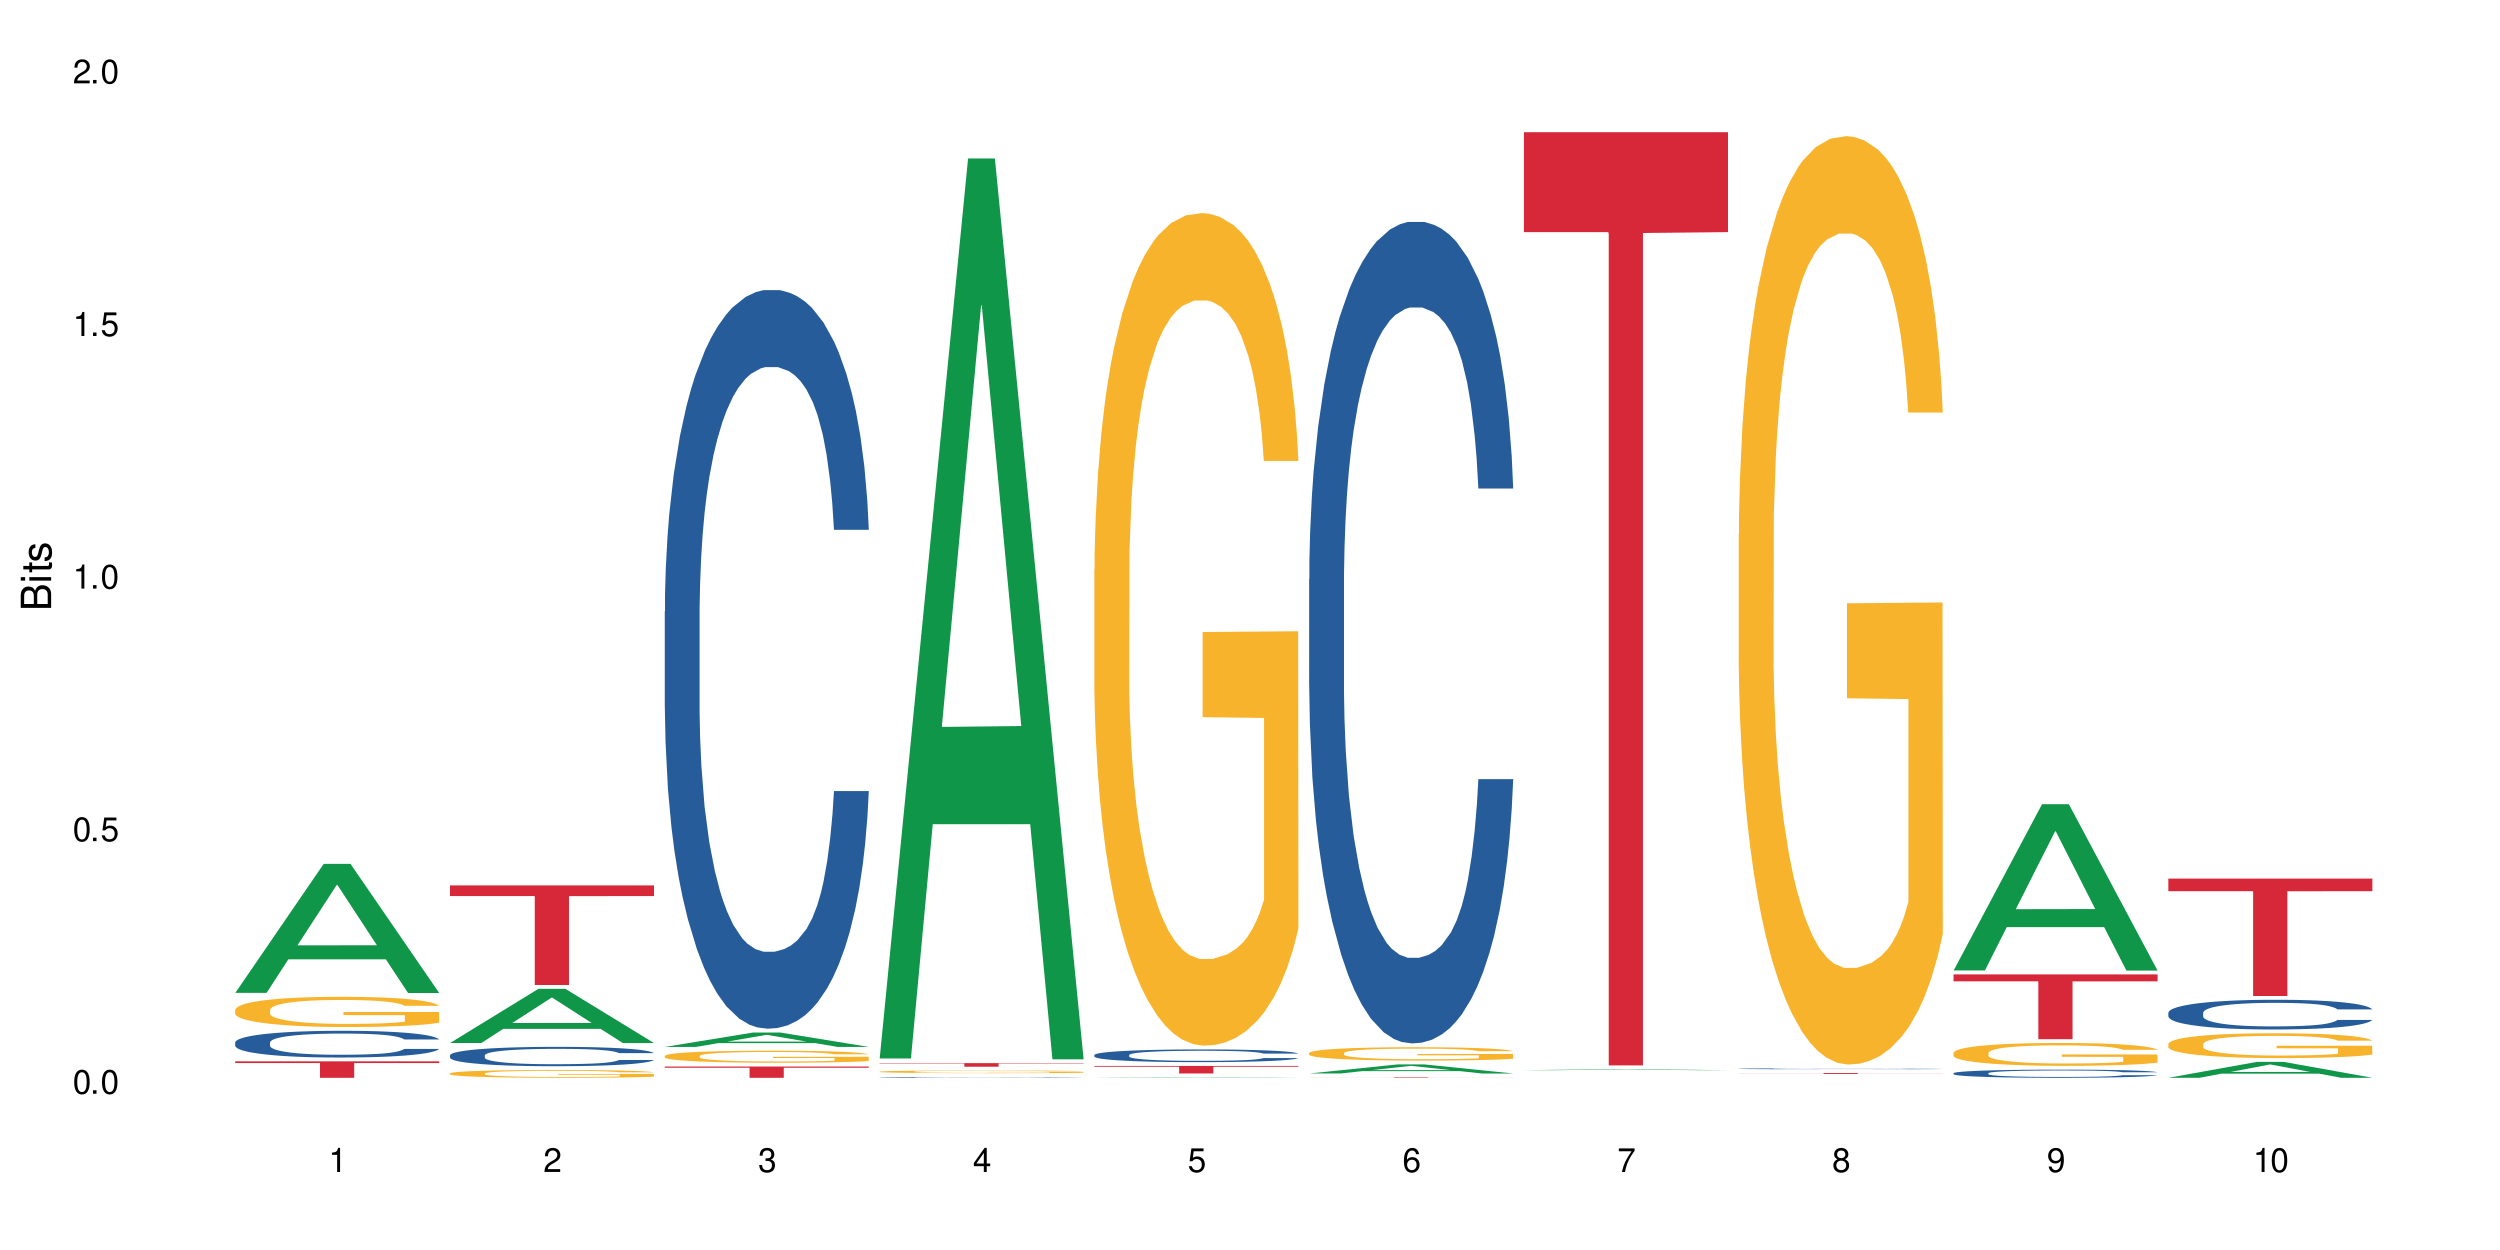 <?xml version="1.0" encoding="UTF-8"?>
<svg xmlns="http://www.w3.org/2000/svg" xmlns:xlink="http://www.w3.org/1999/xlink" width="720" height="360" viewBox="0 0 720 360">
<defs>
<g>
<g id="glyph-0-0">
</g>
<g id="glyph-0-1">
<path d="M 2.641 -6.938 C 2 -6.938 1.422 -6.656 1.078 -6.172 C 0.641 -5.562 0.406 -4.641 0.406 -3.359 C 0.406 -1.016 1.188 0.219 2.641 0.219 C 4.078 0.219 4.859 -1.016 4.859 -3.297 C 4.859 -4.641 4.656 -5.547 4.203 -6.172 C 3.844 -6.656 3.281 -6.938 2.641 -6.938 Z M 2.641 -6.188 C 3.547 -6.188 4 -5.25 4 -3.375 C 4 -1.406 3.562 -0.484 2.625 -0.484 C 1.734 -0.484 1.281 -1.438 1.281 -3.344 C 1.281 -5.25 1.734 -6.188 2.641 -6.188 Z M 2.641 -6.188 "/>
</g>
<g id="glyph-0-2">
<path d="M 1.828 -1 L 0.828 -1 L 0.828 0 L 1.828 0 Z M 1.828 -1 "/>
</g>
<g id="glyph-0-3">
<path d="M 4.562 -6.797 L 1.062 -6.797 L 0.547 -3.094 L 1.328 -3.094 C 1.719 -3.562 2.047 -3.734 2.578 -3.734 C 3.484 -3.734 4.062 -3.109 4.062 -2.094 C 4.062 -1.125 3.484 -0.531 2.578 -0.531 C 1.828 -0.531 1.375 -0.906 1.188 -1.672 L 0.328 -1.672 C 0.453 -1.109 0.547 -0.844 0.75 -0.594 C 1.125 -0.078 1.828 0.219 2.594 0.219 C 3.969 0.219 4.922 -0.781 4.922 -2.219 C 4.922 -3.562 4.031 -4.484 2.719 -4.484 C 2.25 -4.484 1.859 -4.359 1.469 -4.062 L 1.734 -5.969 L 4.562 -5.969 Z M 4.562 -6.797 "/>
</g>
<g id="glyph-0-4">
<path d="M 2.484 -4.938 L 2.484 0 L 3.328 0 L 3.328 -6.938 L 2.766 -6.938 C 2.469 -5.875 2.281 -5.734 0.984 -5.562 L 0.984 -4.938 Z M 2.484 -4.938 "/>
</g>
<g id="glyph-0-5">
<path d="M 4.859 -0.828 L 1.281 -0.828 C 1.359 -1.406 1.672 -1.781 2.5 -2.281 L 3.469 -2.828 C 4.406 -3.344 4.906 -4.062 4.906 -4.906 C 4.906 -5.484 4.672 -6.031 4.266 -6.406 C 3.859 -6.766 3.375 -6.938 2.719 -6.938 C 1.859 -6.938 1.219 -6.625 0.844 -6.031 C 0.609 -5.672 0.5 -5.234 0.484 -4.531 L 1.328 -4.531 C 1.359 -5.016 1.406 -5.281 1.531 -5.516 C 1.75 -5.938 2.188 -6.203 2.703 -6.203 C 3.469 -6.203 4.031 -5.641 4.031 -4.891 C 4.031 -4.344 3.719 -3.859 3.125 -3.516 L 2.234 -3 C 0.812 -2.172 0.406 -1.531 0.328 -0.016 L 4.859 -0.016 Z M 4.859 -0.828 "/>
</g>
<g id="glyph-0-6">
<path d="M 2.125 -3.188 L 2.578 -3.188 C 3.5 -3.188 3.984 -2.766 3.984 -1.922 C 3.984 -1.062 3.469 -0.531 2.594 -0.531 C 1.656 -0.531 1.203 -1 1.156 -2.016 L 0.312 -2.016 C 0.344 -1.453 0.438 -1.094 0.609 -0.781 C 0.953 -0.109 1.625 0.219 2.547 0.219 C 3.953 0.219 4.859 -0.625 4.859 -1.938 C 4.859 -2.828 4.516 -3.297 3.703 -3.594 C 4.344 -3.844 4.656 -4.328 4.656 -5.031 C 4.656 -6.219 3.875 -6.938 2.578 -6.938 C 1.203 -6.938 0.484 -6.172 0.453 -4.703 L 1.297 -4.703 C 1.312 -5.125 1.344 -5.359 1.453 -5.578 C 1.641 -5.969 2.062 -6.203 2.594 -6.203 C 3.344 -6.203 3.797 -5.75 3.797 -5 C 3.797 -4.516 3.609 -4.219 3.25 -4.047 C 3.016 -3.953 2.703 -3.922 2.125 -3.906 Z M 2.125 -3.188 "/>
</g>
<g id="glyph-0-7">
<path d="M 3.141 -1.672 L 3.141 0 L 3.984 0 L 3.984 -1.672 L 4.984 -1.672 L 4.984 -2.438 L 3.984 -2.438 L 3.984 -6.938 L 3.359 -6.938 L 0.266 -2.578 L 0.266 -1.672 Z M 3.141 -2.438 L 1 -2.438 L 3.141 -5.5 Z M 3.141 -2.438 "/>
</g>
<g id="glyph-0-8">
<path d="M 4.781 -5.125 C 4.609 -6.266 3.891 -6.938 2.844 -6.938 C 2.094 -6.938 1.422 -6.578 1.031 -5.953 C 0.594 -5.266 0.406 -4.422 0.406 -3.172 C 0.406 -2 0.578 -1.25 0.984 -0.641 C 1.359 -0.078 1.953 0.219 2.703 0.219 C 3.984 0.219 4.922 -0.75 4.922 -2.094 C 4.922 -3.375 4.062 -4.281 2.844 -4.281 C 2.172 -4.281 1.641 -4.031 1.281 -3.516 C 1.281 -5.234 1.828 -6.188 2.797 -6.188 C 3.391 -6.188 3.797 -5.797 3.938 -5.125 Z M 2.734 -3.531 C 3.547 -3.531 4.062 -2.953 4.062 -2.031 C 4.062 -1.156 3.484 -0.531 2.703 -0.531 C 1.922 -0.531 1.328 -1.188 1.328 -2.078 C 1.328 -2.938 1.906 -3.531 2.734 -3.531 Z M 2.734 -3.531 "/>
</g>
<g id="glyph-0-9">
<path d="M 4.984 -6.797 L 0.438 -6.797 L 0.438 -5.969 L 4.109 -5.969 C 2.5 -3.656 1.828 -2.234 1.328 0 L 2.219 0 C 2.594 -2.172 3.453 -4.047 4.984 -6.094 Z M 4.984 -6.797 "/>
</g>
<g id="glyph-0-10">
<path d="M 3.75 -3.656 C 4.469 -4.094 4.688 -4.438 4.688 -5.078 C 4.688 -6.172 3.844 -6.938 2.641 -6.938 C 1.438 -6.938 0.594 -6.172 0.594 -5.094 C 0.594 -4.438 0.812 -4.094 1.516 -3.656 C 0.734 -3.266 0.359 -2.703 0.359 -1.922 C 0.359 -0.656 1.281 0.219 2.641 0.219 C 3.984 0.219 4.922 -0.656 4.922 -1.922 C 4.922 -2.703 4.531 -3.266 3.75 -3.656 Z M 2.641 -6.188 C 3.359 -6.188 3.812 -5.75 3.812 -5.062 C 3.812 -4.406 3.344 -3.984 2.641 -3.984 C 1.922 -3.984 1.453 -4.406 1.453 -5.078 C 1.453 -5.75 1.922 -6.188 2.641 -6.188 Z M 2.641 -3.266 C 3.484 -3.266 4.062 -2.719 4.062 -1.906 C 4.062 -1.078 3.484 -0.531 2.625 -0.531 C 1.797 -0.531 1.219 -1.094 1.219 -1.906 C 1.219 -2.719 1.781 -3.266 2.641 -3.266 Z M 2.641 -3.266 "/>
</g>
<g id="glyph-0-11">
<path d="M 0.516 -1.578 C 0.672 -0.453 1.406 0.219 2.438 0.219 C 3.188 0.219 3.859 -0.141 4.266 -0.766 C 4.688 -1.453 4.891 -2.297 4.891 -3.547 C 4.891 -4.719 4.703 -5.453 4.312 -6.078 C 3.938 -6.641 3.344 -6.938 2.594 -6.938 C 1.297 -6.938 0.359 -5.969 0.359 -4.625 C 0.359 -3.344 1.234 -2.453 2.453 -2.453 C 3.094 -2.453 3.578 -2.672 4.016 -3.203 C 4 -1.484 3.469 -0.531 2.5 -0.531 C 1.906 -0.531 1.484 -0.906 1.359 -1.578 Z M 2.578 -6.203 C 3.375 -6.203 3.969 -5.531 3.969 -4.641 C 3.969 -3.797 3.391 -3.188 2.547 -3.188 C 1.734 -3.188 1.234 -3.766 1.234 -4.688 C 1.234 -5.562 1.797 -6.203 2.578 -6.203 Z M 2.578 -6.203 "/>
</g>
<g id="glyph-1-0">
</g>
<g id="glyph-1-1">
<path d="M 0 -0.953 L 0 -4.891 C 0 -5.719 -0.234 -6.344 -0.734 -6.797 C -1.188 -7.234 -1.812 -7.469 -2.5 -7.469 C -3.547 -7.469 -4.188 -7 -4.625 -5.875 C -4.984 -6.688 -5.625 -7.094 -6.531 -7.094 C -7.172 -7.094 -7.734 -6.859 -8.141 -6.391 C -8.562 -5.922 -8.75 -5.344 -8.75 -4.5 L -8.75 -0.953 Z M -4.984 -2.062 L -7.766 -2.062 L -7.766 -4.219 C -7.766 -4.844 -7.688 -5.203 -7.453 -5.5 C -7.219 -5.812 -6.859 -5.969 -6.375 -5.969 C -5.891 -5.969 -5.531 -5.812 -5.297 -5.5 C -5.062 -5.203 -4.984 -4.844 -4.984 -4.219 Z M -0.984 -2.062 L -4 -2.062 L -4 -4.781 C -4 -5.766 -3.438 -6.359 -2.484 -6.359 C -1.547 -6.359 -0.984 -5.766 -0.984 -4.781 Z M -0.984 -2.062 "/>
</g>
<g id="glyph-1-2">
<path d="M -6.281 -1.797 L -6.281 -0.797 L 0 -0.797 L 0 -1.797 Z M -8.75 -1.797 L -8.75 -0.797 L -7.484 -0.797 L -7.484 -1.797 Z M -8.75 -1.797 "/>
</g>
<g id="glyph-1-3">
<path d="M -6.281 -3.047 L -6.281 -2.016 L -8.016 -2.016 L -8.016 -1.016 L -6.281 -1.016 L -6.281 -0.172 L -5.469 -0.172 L -5.469 -1.016 L -0.719 -1.016 C -0.078 -1.016 0.281 -1.453 0.281 -2.234 C 0.281 -2.5 0.25 -2.719 0.188 -3.047 L -0.641 -3.047 C -0.609 -2.906 -0.594 -2.766 -0.594 -2.562 C -0.594 -2.141 -0.719 -2.016 -1.156 -2.016 L -5.469 -2.016 L -5.469 -3.047 Z M -6.281 -3.047 "/>
</g>
<g id="glyph-1-4">
<path d="M -4.531 -5.25 C -5.766 -5.25 -6.469 -4.422 -6.469 -2.969 C -6.469 -1.516 -5.719 -0.562 -4.547 -0.562 C -3.562 -0.562 -3.094 -1.062 -2.734 -2.562 L -2.516 -3.484 C -2.344 -4.188 -2.094 -4.469 -1.641 -4.469 C -1.047 -4.469 -0.641 -3.875 -0.641 -3 C -0.641 -2.453 -0.797 -2 -1.062 -1.75 C -1.25 -1.594 -1.422 -1.531 -1.875 -1.469 L -1.875 -0.406 C -0.422 -0.453 0.281 -1.266 0.281 -2.922 C 0.281 -4.5 -0.5 -5.516 -1.719 -5.516 C -2.656 -5.516 -3.172 -4.984 -3.469 -3.734 L -3.703 -2.766 C -3.891 -1.953 -4.156 -1.609 -4.594 -1.609 C -5.188 -1.609 -5.547 -2.125 -5.547 -2.938 C -5.547 -3.75 -5.203 -4.172 -4.531 -4.203 Z M -4.531 -5.25 "/>
</g>
</g>
</defs>
<rect x="-72" y="-36" width="864" height="432" fill="rgb(100%, 100%, 100%)" fill-opacity="1"/>
<path fill-rule="nonzero" fill="rgb(6.275%, 58.824%, 28.235%)" fill-opacity="1" d="M 67.73 285.953 L 67.793 285.918 L 93.223 248.801 L 100.945 248.801 L 126.5 285.988 L 117.52 285.988 L 111.117 276.281 L 83.051 276.281 L 76.773 285.953 L 67.73 285.953 L 85.75 272.266 L 108.543 272.23 L 97.176 254.875 L 97.051 254.84 L 96.926 254.945 L 85.688 272.23 L 85.75 272.266 Z M 67.73 285.953 "/>
<path fill-rule="nonzero" fill="rgb(14.51%, 36.078%, 60%)" fill-opacity="1" d="M 67.73 300.219 L 67.801 300.215 L 67.801 300.043 L 68.02 299.777 L 68.52 299.441 L 69.02 299.207 L 70.312 298.793 L 72.102 298.391 L 73.965 298.082 L 75.328 297.898 L 76.547 297.758 L 79.34 297.5 L 81.133 297.367 L 83.066 297.246 L 85.434 297.125 L 87.152 297.055 L 91.023 296.945 L 93.891 296.895 L 96.113 296.875 L 100.914 296.875 L 103.781 296.902 L 105.859 296.938 L 108.152 296.992 L 110.086 297.055 L 113.457 297.211 L 116.465 297.406 L 117.828 297.52 L 119.977 297.738 L 121.625 297.949 L 122.773 298.133 L 124.062 298.391 L 125.207 298.707 L 126.07 299.066 L 126.5 299.371 L 116.465 299.371 L 115.965 299.09 L 115.391 298.871 L 114.316 298.582 L 113.238 298.379 L 111.734 298.176 L 110.375 298.039 L 108.512 297.906 L 106.863 297.824 L 105.141 297.758 L 103.492 297.719 L 100.34 297.676 L 96.684 297.676 L 95.324 297.688 L 92.527 297.746 L 91.023 297.793 L 88.871 297.895 L 87.367 297.984 L 85.578 298.125 L 84.359 298.246 L 82.852 298.426 L 81.777 298.59 L 80.559 298.82 L 79.844 298.996 L 79.199 299.195 L 78.625 299.426 L 78.195 299.672 L 77.906 299.934 L 77.766 300.184 L 77.766 301.273 L 77.906 301.527 L 78.266 301.824 L 79.199 302.254 L 80.559 302.625 L 82.137 302.922 L 83.641 303.133 L 84.5 303.23 L 85.648 303.344 L 87.441 303.484 L 90.02 303.625 L 91.523 303.68 L 93.816 303.738 L 96.184 303.766 L 99.336 303.766 L 102.133 303.738 L 103.996 303.703 L 105.93 303.645 L 108.582 303.527 L 110.23 303.414 L 111.664 303.281 L 112.738 303.145 L 113.457 303.035 L 114.531 302.816 L 115.391 302.574 L 116.035 302.328 L 116.465 302.09 L 126.5 302.09 L 126.07 302.371 L 125.422 302.645 L 124.777 302.852 L 123.777 303.098 L 122.629 303.316 L 120.98 303.562 L 119.617 303.723 L 117.828 303.898 L 116.18 304.031 L 114.387 304.152 L 111.734 304.293 L 110.016 304.363 L 108.152 304.426 L 105.93 304.48 L 103.137 304.531 L 100.125 304.559 L 97.328 304.566 L 94.32 304.551 L 92.098 304.523 L 89.16 304.461 L 85.504 304.336 L 82.852 304.199 L 80.773 304.066 L 78.984 303.926 L 76.977 303.738 L 74.395 303.426 L 72.82 303.188 L 71.746 302.992 L 70.527 302.715 L 69.664 302.469 L 68.664 302.078 L 67.945 301.578 L 67.73 301.191 Z M 67.73 300.219 "/>
<path fill-rule="nonzero" fill="rgb(96.863%, 70.196%, 16.863%)" fill-opacity="1" d="M 67.73 290.809 L 67.801 290.801 L 67.801 290.641 L 68.09 290.285 L 68.805 289.793 L 69.738 289.387 L 70.742 289.07 L 71.387 288.902 L 72.461 288.664 L 73.395 288.488 L 75.758 288.133 L 78.77 287.797 L 80.418 287.656 L 82.281 287.52 L 84.93 287.367 L 86.148 287.312 L 89.875 287.188 L 94.105 287.105 L 98.762 287.082 L 100.914 287.09 L 103.852 287.121 L 107.863 287.211 L 110.16 287.289 L 111.949 287.367 L 113.812 287.473 L 116.105 287.633 L 118.258 287.82 L 119.977 288.012 L 121.695 288.25 L 123.129 288.504 L 124.348 288.781 L 125.422 289.117 L 126.07 289.395 L 126.5 289.672 L 116.535 289.672 L 115.965 289.395 L 115.32 289.18 L 114.242 288.918 L 113.168 288.727 L 112.094 288.578 L 110.086 288.371 L 108.367 288.242 L 106.215 288.133 L 104.137 288.059 L 101.773 288.012 L 100.34 287.996 L 96.543 287.996 L 93.102 288.051 L 91.094 288.117 L 89.66 288.18 L 87.656 288.297 L 86.438 288.395 L 85.719 288.457 L 83.57 288.703 L 82.137 288.926 L 81.348 289.078 L 80.344 289.316 L 79.629 289.531 L 78.84 289.848 L 78.41 290.086 L 77.836 290.625 L 77.766 292.055 L 77.98 292.355 L 78.41 292.684 L 78.984 292.969 L 79.844 293.27 L 80.703 293.5 L 82.207 293.809 L 83.496 294.016 L 84.5 294.152 L 86.438 294.367 L 87.227 294.438 L 89.09 294.582 L 91.023 294.691 L 93.387 294.785 L 95.18 294.836 L 98.047 294.875 L 101.703 294.875 L 106 294.828 L 108.727 294.762 L 110.59 294.699 L 111.809 294.645 L 113.312 294.559 L 114.387 294.477 L 115.391 294.391 L 116.609 294.254 L 116.609 292.355 L 98.906 292.348 L 98.906 291.461 L 126.426 291.453 L 126.5 294.559 L 124.992 294.77 L 123.129 294.977 L 121.34 295.137 L 119.477 295.273 L 116.824 295.422 L 114.672 295.52 L 111.375 295.629 L 108.367 295.699 L 105.215 295.75 L 102.418 295.773 L 99.121 295.781 L 96.184 295.766 L 93.031 295.715 L 90.52 295.652 L 88.227 295.574 L 85.934 295.469 L 83.066 295.305 L 81.203 295.168 L 79.27 295 L 77.336 294.805 L 75.613 294.59 L 74.469 294.422 L 73.32 294.23 L 72.102 293.992 L 70.957 293.723 L 70.098 293.477 L 69.309 293.199 L 68.734 292.938 L 68.16 292.578 L 67.875 292.293 L 67.73 292.047 Z M 67.73 290.809 "/>
<path fill-rule="nonzero" fill="rgb(83.922%, 15.686%, 22.353%)" fill-opacity="1" d="M 67.73 305.66 L 126.5 305.66 L 126.5 306.168 L 102.008 306.172 L 102.008 310.402 L 92.152 310.402 L 92.152 306.176 L 92.008 306.168 L 67.73 306.168 Z M 67.73 305.66 "/>
<path fill-rule="nonzero" fill="rgb(6.275%, 58.824%, 28.235%)" fill-opacity="1" d="M 129.594 300.387 L 129.656 300.371 L 155.082 284.77 L 162.805 284.77 L 188.359 300.402 L 179.383 300.402 L 172.977 296.32 L 144.91 296.32 L 138.633 300.387 L 129.594 300.387 L 147.613 294.633 L 170.402 294.617 L 159.039 287.324 L 158.914 287.309 L 158.789 287.352 L 147.547 294.617 L 147.613 294.633 Z M 129.594 300.387 "/>
<path fill-rule="nonzero" fill="rgb(14.51%, 36.078%, 60%)" fill-opacity="1" d="M 129.594 303.922 L 129.664 303.914 L 129.664 303.793 L 129.879 303.598 L 130.379 303.355 L 130.883 303.188 L 132.172 302.887 L 133.965 302.594 L 135.828 302.371 L 137.188 302.238 L 138.406 302.137 L 141.203 301.949 L 142.992 301.852 L 144.93 301.766 L 147.293 301.68 L 149.016 301.629 L 152.883 301.547 L 155.75 301.512 L 157.973 301.496 L 162.773 301.496 L 165.641 301.516 L 167.719 301.539 L 170.012 301.582 L 171.949 301.629 L 175.316 301.738 L 178.324 301.883 L 179.688 301.965 L 181.836 302.121 L 183.484 302.273 L 184.633 302.406 L 185.922 302.594 L 187.07 302.824 L 187.93 303.086 L 188.359 303.305 L 178.324 303.305 L 177.824 303.102 L 177.25 302.941 L 176.176 302.734 L 175.102 302.586 L 173.598 302.438 L 172.234 302.34 L 170.371 302.242 L 168.723 302.184 L 167.004 302.137 L 165.355 302.105 L 162.199 302.074 L 158.547 302.074 L 157.184 302.086 L 154.391 302.125 L 152.883 302.164 L 150.734 302.234 L 149.23 302.301 L 147.438 302.402 L 146.219 302.488 L 144.715 302.621 L 143.641 302.738 L 142.422 302.906 L 141.703 303.035 L 141.059 303.176 L 140.484 303.344 L 140.055 303.523 L 139.77 303.711 L 139.625 303.895 L 139.625 304.684 L 139.77 304.867 L 140.129 305.082 L 141.059 305.391 L 142.422 305.664 L 143.996 305.875 L 145.504 306.031 L 146.363 306.102 L 147.508 306.184 L 149.301 306.285 L 151.879 306.387 L 153.387 306.426 L 155.68 306.469 L 158.043 306.488 L 161.199 306.488 L 163.992 306.469 L 165.855 306.441 L 167.789 306.402 L 170.441 306.316 L 172.09 306.234 L 173.523 306.137 L 174.598 306.039 L 175.316 305.957 L 176.391 305.801 L 177.25 305.625 L 177.895 305.449 L 178.324 305.273 L 188.359 305.273 L 187.93 305.48 L 187.285 305.68 L 186.641 305.824 L 185.637 306.004 L 184.488 306.16 L 182.84 306.34 L 181.48 306.457 L 179.688 306.586 L 178.039 306.68 L 176.246 306.77 L 173.598 306.871 L 171.875 306.922 L 170.012 306.969 L 167.789 307.008 L 164.996 307.043 L 161.984 307.062 L 159.191 307.07 L 156.18 307.059 L 153.957 307.039 L 151.02 306.992 L 147.367 306.902 L 144.715 306.805 L 142.637 306.707 L 140.844 306.605 L 138.836 306.469 L 136.258 306.242 L 134.68 306.07 L 133.605 305.926 L 132.387 305.73 L 131.527 305.551 L 130.523 305.266 L 129.809 304.902 L 129.594 304.625 Z M 129.594 303.922 "/>
<path fill-rule="nonzero" fill="rgb(96.863%, 70.196%, 16.863%)" fill-opacity="1" d="M 129.594 309.121 L 129.664 309.121 L 129.664 309.078 L 129.949 308.988 L 130.668 308.859 L 131.598 308.754 L 132.602 308.676 L 133.246 308.633 L 134.32 308.57 L 135.254 308.523 L 137.617 308.434 L 140.629 308.348 L 142.277 308.309 L 144.141 308.273 L 146.793 308.234 L 148.012 308.223 L 151.738 308.188 L 155.965 308.168 L 160.625 308.164 L 162.773 308.164 L 165.711 308.172 L 169.727 308.195 L 172.02 308.215 L 173.812 308.234 L 175.676 308.262 L 177.969 308.305 L 180.117 308.352 L 181.836 308.402 L 183.559 308.465 L 184.992 308.527 L 186.211 308.602 L 187.285 308.688 L 187.93 308.758 L 188.359 308.828 L 178.398 308.828 L 177.824 308.758 L 177.18 308.703 L 176.105 308.637 L 175.031 308.586 L 173.953 308.547 L 171.949 308.492 L 170.227 308.461 L 168.078 308.434 L 166 308.414 L 163.633 308.402 L 162.199 308.398 L 158.402 308.398 L 154.961 308.41 L 152.957 308.43 L 151.523 308.445 L 149.516 308.477 L 148.297 308.5 L 147.582 308.516 L 145.43 308.578 L 143.996 308.637 L 143.207 308.676 L 142.207 308.738 L 141.488 308.793 L 140.699 308.875 L 140.27 308.938 L 139.695 309.074 L 139.625 309.441 L 139.84 309.52 L 140.27 309.605 L 140.844 309.68 L 141.703 309.758 L 142.562 309.816 L 144.07 309.895 L 145.359 309.949 L 146.363 309.984 L 148.297 310.039 L 149.086 310.059 L 150.949 310.094 L 152.883 310.121 L 155.25 310.148 L 157.039 310.16 L 159.906 310.168 L 163.562 310.168 L 167.863 310.156 L 170.586 310.141 L 172.449 310.125 L 173.668 310.109 L 175.172 310.086 L 176.246 310.066 L 177.25 310.043 L 178.469 310.012 L 178.469 309.52 L 160.766 309.52 L 160.766 309.289 L 188.289 309.289 L 188.359 310.086 L 186.855 310.145 L 184.992 310.195 L 183.199 310.238 L 181.336 310.273 L 178.684 310.312 L 176.535 310.336 L 173.238 310.363 L 170.227 310.383 L 167.074 310.395 L 164.277 310.402 L 160.984 310.402 L 158.043 310.398 L 154.891 310.387 L 152.383 310.371 L 147.797 310.324 L 144.93 310.281 L 143.066 310.246 L 141.129 310.203 L 139.195 310.152 L 137.477 310.098 L 136.328 310.055 L 135.184 310.004 L 133.965 309.941 L 132.816 309.871 L 131.957 309.809 L 131.168 309.738 L 130.594 309.672 L 130.023 309.578 L 129.734 309.504 L 129.594 309.441 Z M 129.594 309.121 "/>
<path fill-rule="nonzero" fill="rgb(83.922%, 15.686%, 22.353%)" fill-opacity="1" d="M 129.594 254.992 L 188.359 254.992 L 188.359 258.062 L 163.867 258.09 L 163.867 283.676 L 154.012 283.676 L 154.012 258.113 L 153.871 258.062 L 129.594 258.062 Z M 129.594 254.992 "/>
<path fill-rule="nonzero" fill="rgb(6.275%, 58.824%, 28.235%)" fill-opacity="1" d="M 191.453 301.508 L 191.516 301.504 L 216.945 297.363 L 224.668 297.363 L 250.219 301.512 L 241.242 301.512 L 234.84 300.43 L 206.773 300.43 L 200.492 301.508 L 191.453 301.508 L 209.473 299.98 L 232.266 299.977 L 220.898 298.043 L 220.773 298.039 L 220.648 298.051 L 209.41 299.977 L 209.473 299.98 Z M 191.453 301.508 "/>
<path fill-rule="nonzero" fill="rgb(14.51%, 36.078%, 60%)" fill-opacity="1" d="M 191.453 176.113 L 191.523 175.918 L 191.523 171.254 L 191.738 163.863 L 192.242 154.531 L 192.742 148.117 L 194.031 136.645 L 195.824 125.562 L 197.688 117.008 L 199.051 111.953 L 200.27 108.062 L 203.062 100.871 L 204.855 97.176 L 206.789 93.871 L 209.156 90.566 L 210.875 88.621 L 214.746 85.508 L 217.613 84.148 L 219.832 83.566 L 224.637 83.566 L 227.5 84.344 L 229.582 85.316 L 231.875 86.871 L 233.809 88.621 L 237.176 92.898 L 240.188 98.344 L 241.547 101.453 L 243.699 107.48 L 245.348 113.312 L 246.492 118.367 L 247.785 125.562 L 248.93 134.312 L 249.789 144.227 L 250.219 152.586 L 240.188 152.586 L 239.684 144.809 L 239.113 138.781 L 238.035 130.812 L 236.961 125.172 L 235.457 119.535 L 234.094 115.84 L 232.23 112.145 L 230.582 109.812 L 228.863 108.062 L 227.215 106.898 L 224.062 105.73 L 220.406 105.73 L 219.043 106.117 L 216.25 107.676 L 214.746 109.035 L 212.594 111.758 L 211.09 114.285 L 209.297 118.172 L 208.078 121.48 L 206.574 126.535 L 205.5 131.008 L 204.281 137.422 L 203.566 142.281 L 202.918 147.727 L 202.348 154.145 L 201.918 160.949 L 201.629 168.141 L 201.484 175.141 L 201.484 205.277 L 201.629 212.277 L 201.988 220.445 L 202.918 232.305 L 204.281 242.609 L 205.859 250.773 L 207.363 256.605 L 208.223 259.328 L 209.371 262.441 L 211.16 266.328 L 213.742 270.219 L 215.246 271.773 L 217.539 273.328 L 219.906 274.105 L 223.059 274.105 L 225.852 273.328 L 227.715 272.355 L 229.652 270.801 L 232.305 267.496 L 233.953 264.383 L 235.387 260.691 L 236.461 256.996 L 237.176 253.887 L 238.254 247.859 L 239.113 241.246 L 239.758 234.441 L 240.188 227.832 L 250.219 227.832 L 249.789 235.609 L 249.145 243.191 L 248.5 248.832 L 247.496 255.637 L 246.352 261.664 L 244.703 268.469 L 243.34 272.938 L 241.547 277.801 L 239.898 281.496 L 238.109 284.801 L 235.457 288.688 L 233.738 290.633 L 231.875 292.383 L 229.652 293.938 L 226.855 295.297 L 223.848 296.078 L 221.051 296.27 L 218.043 295.883 L 215.82 295.105 L 212.883 293.355 L 209.227 289.855 L 206.574 286.16 L 204.496 282.465 L 202.703 278.578 L 200.699 273.328 L 198.117 264.773 L 196.543 258.164 L 195.465 252.719 L 194.246 245.137 L 193.387 238.332 L 192.383 227.441 L 191.668 213.637 L 191.453 202.945 Z M 191.453 176.113 "/>
<path fill-rule="nonzero" fill="rgb(96.863%, 70.196%, 16.863%)" fill-opacity="1" d="M 191.453 304.09 L 191.523 304.09 L 191.523 304.023 L 191.812 303.883 L 192.527 303.688 L 193.461 303.523 L 194.461 303.398 L 195.109 303.332 L 196.184 303.238 L 197.113 303.168 L 199.48 303.023 L 202.488 302.891 L 204.137 302.836 L 206 302.781 L 208.652 302.723 L 209.871 302.699 L 213.598 302.648 L 217.828 302.617 L 222.484 302.605 L 224.637 302.609 L 227.574 302.621 L 231.586 302.656 L 233.879 302.688 L 235.672 302.723 L 237.535 302.762 L 239.828 302.824 L 241.98 302.902 L 243.699 302.977 L 245.418 303.07 L 246.852 303.172 L 248.07 303.285 L 249.145 303.418 L 249.789 303.527 L 250.219 303.637 L 240.258 303.637 L 239.684 303.527 L 239.039 303.441 L 237.965 303.34 L 236.891 303.262 L 235.816 303.203 L 233.809 303.121 L 232.09 303.07 L 229.938 303.023 L 227.859 302.996 L 225.496 302.977 L 224.062 302.973 L 220.262 302.973 L 216.824 302.992 L 214.816 303.02 L 213.383 303.043 L 211.375 303.09 L 210.156 303.129 L 209.441 303.156 L 207.293 303.254 L 205.859 303.34 L 205.07 303.402 L 204.066 303.496 L 203.348 303.582 L 202.562 303.707 L 202.133 303.805 L 201.559 304.02 L 201.484 304.59 L 201.703 304.707 L 202.133 304.836 L 202.703 304.953 L 203.566 305.07 L 204.426 305.164 L 205.93 305.289 L 207.219 305.371 L 208.223 305.422 L 210.156 305.508 L 210.945 305.539 L 212.809 305.594 L 214.746 305.637 L 217.109 305.676 L 218.902 305.695 L 221.77 305.711 L 225.422 305.711 L 229.723 305.691 L 232.445 305.668 L 234.309 305.641 L 235.527 305.621 L 237.035 305.586 L 238.109 305.555 L 239.113 305.52 L 240.332 305.465 L 240.332 304.707 L 222.629 304.703 L 222.629 304.352 L 250.148 304.348 L 250.219 305.586 L 248.715 305.672 L 246.852 305.754 L 245.059 305.816 L 243.195 305.871 L 240.547 305.93 L 238.395 305.969 L 235.098 306.012 L 232.09 306.039 L 228.934 306.059 L 226.141 306.07 L 222.844 306.07 L 219.906 306.066 L 216.75 306.047 L 214.242 306.02 L 211.949 305.988 L 209.656 305.949 L 206.789 305.883 L 204.926 305.828 L 202.992 305.762 L 201.055 305.684 L 199.336 305.598 L 198.191 305.531 L 197.043 305.453 L 195.824 305.359 L 194.68 305.254 L 193.816 305.156 L 193.031 305.043 L 192.457 304.938 L 191.883 304.797 L 191.598 304.684 L 191.453 304.586 Z M 191.453 304.09 "/>
<path fill-rule="nonzero" fill="rgb(83.922%, 15.686%, 22.353%)" fill-opacity="1" d="M 191.453 307.164 L 250.219 307.164 L 250.219 307.512 L 225.727 307.516 L 225.727 310.402 L 215.875 310.402 L 215.875 307.52 L 215.73 307.512 L 191.453 307.512 Z M 191.453 307.164 "/>
<path fill-rule="nonzero" fill="rgb(6.275%, 58.824%, 28.235%)" fill-opacity="1" d="M 253.312 304.844 L 253.375 304.598 L 278.805 45.641 L 286.527 45.641 L 312.082 305.086 L 303.102 305.086 L 296.699 237.363 L 268.633 237.363 L 262.355 304.844 L 253.312 304.844 L 271.332 209.348 L 294.125 209.102 L 282.762 88.027 L 282.633 87.785 L 282.508 88.516 L 271.27 209.102 L 271.332 209.348 Z M 253.312 304.844 "/>
<path fill-rule="nonzero" fill="rgb(14.51%, 36.078%, 60%)" fill-opacity="1" d="M 253.312 310.27 L 253.387 310.27 L 253.387 310.266 L 253.602 310.258 L 254.102 310.246 L 254.605 310.238 L 255.895 310.227 L 257.684 310.215 L 259.547 310.203 L 260.91 310.199 L 262.129 310.195 L 264.922 310.188 L 266.715 310.184 L 268.652 310.18 L 271.016 310.176 L 272.734 310.172 L 276.605 310.168 L 291.441 310.168 L 293.734 310.172 L 295.668 310.172 L 299.039 310.176 L 302.047 310.184 L 303.41 310.188 L 305.559 310.195 L 307.207 310.199 L 308.355 310.207 L 309.645 310.215 L 310.793 310.223 L 311.652 310.234 L 312.082 310.242 L 302.047 310.242 L 301.547 310.234 L 300.973 310.227 L 299.898 310.219 L 298.824 310.215 L 297.316 310.207 L 295.957 310.203 L 294.094 310.199 L 292.445 310.195 L 290.723 310.195 L 289.074 310.191 L 280.906 310.191 L 278.109 310.195 L 276.605 310.195 L 274.457 310.199 L 272.949 310.199 L 271.16 310.207 L 269.941 310.211 L 268.434 310.215 L 267.359 310.219 L 266.141 310.227 L 265.426 310.23 L 264.781 310.238 L 264.207 310.246 L 263.777 310.254 L 263.492 310.262 L 263.348 310.27 L 263.348 310.301 L 263.492 310.309 L 263.848 310.32 L 264.781 310.332 L 266.141 310.344 L 267.719 310.352 L 269.223 310.359 L 270.082 310.363 L 271.23 310.363 L 273.023 310.371 L 275.602 310.375 L 277.105 310.375 L 279.402 310.379 L 287.715 310.379 L 289.578 310.375 L 291.512 310.375 L 294.164 310.371 L 295.812 310.367 L 297.246 310.363 L 298.32 310.359 L 299.039 310.355 L 300.113 310.348 L 300.973 310.34 L 301.617 310.336 L 302.047 310.328 L 312.082 310.328 L 311.652 310.336 L 310.363 310.352 L 309.359 310.359 L 308.211 310.363 L 306.562 310.371 L 305.203 310.375 L 303.41 310.383 L 301.762 310.387 L 299.969 310.391 L 297.316 310.395 L 295.598 310.395 L 293.734 310.398 L 291.512 310.398 L 288.719 310.402 L 277.68 310.402 L 274.742 310.398 L 271.086 310.395 L 268.434 310.391 L 266.355 310.387 L 264.566 310.383 L 262.559 310.379 L 259.98 310.367 L 258.402 310.359 L 257.328 310.355 L 256.109 310.348 L 255.25 310.34 L 254.246 310.328 L 253.527 310.312 L 253.312 310.301 Z M 253.312 310.27 "/>
<path fill-rule="nonzero" fill="rgb(96.863%, 70.196%, 16.863%)" fill-opacity="1" d="M 253.312 308.633 L 253.387 308.633 L 253.387 308.621 L 253.672 308.59 L 254.387 308.547 L 255.32 308.508 L 256.324 308.48 L 256.969 308.465 L 258.043 308.445 L 258.977 308.43 L 261.34 308.398 L 264.352 308.367 L 266 308.355 L 267.863 308.344 L 270.516 308.332 L 271.73 308.328 L 275.461 308.316 L 279.688 308.309 L 284.348 308.305 L 286.496 308.309 L 289.434 308.309 L 293.449 308.316 L 295.742 308.324 L 297.531 308.332 L 299.395 308.34 L 301.691 308.355 L 303.84 308.371 L 305.559 308.387 L 307.281 308.41 L 308.715 308.43 L 309.93 308.457 L 311.008 308.484 L 311.652 308.512 L 312.082 308.535 L 302.121 308.535 L 301.547 308.512 L 300.902 308.492 L 299.824 308.469 L 298.75 308.449 L 297.676 308.438 L 295.668 308.418 L 293.949 308.41 L 291.801 308.398 L 289.723 308.391 L 287.355 308.387 L 282.125 308.387 L 278.684 308.391 L 276.676 308.398 L 275.242 308.402 L 273.238 308.414 L 272.02 308.422 L 271.301 308.426 L 269.152 308.449 L 267.719 308.469 L 266.93 308.48 L 265.926 308.504 L 265.211 308.523 L 264.422 308.551 L 263.992 308.57 L 263.418 308.617 L 263.348 308.746 L 263.562 308.77 L 263.992 308.801 L 264.566 308.824 L 265.426 308.852 L 266.285 308.871 L 267.789 308.898 L 269.082 308.918 L 270.082 308.93 L 272.02 308.949 L 272.809 308.953 L 274.672 308.969 L 276.605 308.977 L 278.973 308.984 L 280.762 308.988 L 283.629 308.992 L 287.285 308.992 L 291.586 308.988 L 294.309 308.984 L 296.172 308.977 L 297.391 308.973 L 298.895 308.965 L 299.969 308.957 L 300.973 308.949 L 302.191 308.938 L 302.191 308.77 L 284.488 308.77 L 284.488 308.691 L 312.008 308.691 L 312.082 308.965 L 310.578 308.984 L 308.715 309.004 L 306.922 309.016 L 305.059 309.027 L 302.406 309.043 L 300.258 309.051 L 296.961 309.059 L 293.949 309.066 L 290.797 309.07 L 288 309.074 L 284.703 309.074 L 281.766 309.07 L 278.613 309.066 L 276.105 309.062 L 273.812 309.055 L 271.516 309.047 L 268.652 309.031 L 266.789 309.02 L 264.852 309.004 L 262.918 308.988 L 261.195 308.969 L 260.051 308.953 L 258.902 308.938 L 257.684 308.914 L 256.539 308.891 L 255.68 308.871 L 254.891 308.844 L 254.316 308.824 L 253.742 308.789 L 253.457 308.766 L 253.312 308.742 Z M 253.312 308.633 "/>
<path fill-rule="nonzero" fill="rgb(83.922%, 15.686%, 22.353%)" fill-opacity="1" d="M 253.312 306.18 L 312.082 306.18 L 312.082 306.289 L 287.59 306.289 L 287.59 307.211 L 277.734 307.211 L 277.734 306.293 L 277.594 306.289 L 253.312 306.289 Z M 253.312 306.18 "/>
<path fill-rule="nonzero" fill="rgb(6.275%, 58.824%, 28.235%)" fill-opacity="1" d="M 315.176 310.402 L 315.238 310.402 L 340.664 310.246 L 348.387 310.246 L 373.941 310.402 L 364.965 310.402 L 358.559 310.363 L 330.496 310.363 L 324.215 310.402 L 315.176 310.402 L 333.195 310.344 L 355.984 310.344 L 344.621 310.27 L 344.496 310.27 L 344.371 310.273 L 333.133 310.344 L 333.195 310.344 Z M 315.176 310.402 "/>
<path fill-rule="nonzero" fill="rgb(14.51%, 36.078%, 60%)" fill-opacity="1" d="M 315.176 303.832 L 315.246 303.828 L 315.246 303.75 L 315.461 303.621 L 315.961 303.461 L 316.465 303.352 L 317.754 303.156 L 319.547 302.965 L 321.41 302.816 L 322.77 302.73 L 323.988 302.664 L 326.785 302.539 L 328.578 302.477 L 330.512 302.418 L 332.875 302.363 L 334.598 302.328 L 338.465 302.273 L 341.332 302.25 L 343.555 302.242 L 348.355 302.242 L 351.223 302.254 L 353.301 302.27 L 355.594 302.297 L 357.531 302.328 L 360.898 302.402 L 363.91 302.496 L 365.27 302.551 L 367.422 302.652 L 369.07 302.754 L 370.215 302.84 L 371.504 302.965 L 372.652 303.113 L 373.512 303.285 L 373.941 303.43 L 363.91 303.43 L 363.406 303.293 L 362.832 303.191 L 361.758 303.055 L 360.684 302.957 L 359.18 302.859 L 357.816 302.797 L 355.953 302.734 L 354.305 302.691 L 352.586 302.664 L 350.938 302.645 L 347.785 302.621 L 344.129 302.621 L 342.766 302.629 L 339.973 302.656 L 338.465 302.68 L 336.316 302.727 L 334.812 302.77 L 333.02 302.836 L 331.801 302.895 L 330.297 302.98 L 329.223 303.059 L 328.004 303.168 L 327.285 303.25 L 326.641 303.344 L 326.066 303.457 L 325.637 303.574 L 325.352 303.695 L 325.207 303.816 L 325.207 304.336 L 325.352 304.457 L 325.711 304.598 L 326.641 304.801 L 328.004 304.977 L 329.578 305.117 L 331.086 305.219 L 331.945 305.266 L 333.09 305.316 L 334.883 305.387 L 337.465 305.453 L 338.969 305.48 L 341.262 305.504 L 343.625 305.52 L 346.781 305.52 L 349.574 305.504 L 351.438 305.488 L 353.375 305.461 L 356.023 305.406 L 357.672 305.352 L 359.105 305.289 L 360.184 305.227 L 360.898 305.172 L 361.973 305.066 L 362.832 304.953 L 363.48 304.836 L 363.91 304.723 L 373.941 304.723 L 373.512 304.855 L 372.867 304.988 L 372.223 305.086 L 371.219 305.203 L 370.07 305.305 L 368.422 305.422 L 367.062 305.5 L 365.27 305.582 L 363.621 305.645 L 361.832 305.703 L 359.18 305.77 L 357.457 305.805 L 355.594 305.832 L 353.375 305.859 L 350.578 305.883 L 347.57 305.898 L 344.773 305.898 L 341.762 305.895 L 339.543 305.879 L 336.602 305.852 L 332.949 305.789 L 330.297 305.727 L 328.219 305.664 L 326.426 305.598 L 324.418 305.504 L 321.84 305.359 L 320.262 305.246 L 319.188 305.152 L 317.969 305.02 L 317.109 304.902 L 316.105 304.715 L 315.391 304.48 L 315.176 304.293 Z M 315.176 303.832 "/>
<path fill-rule="nonzero" fill="rgb(96.863%, 70.196%, 16.863%)" fill-opacity="1" d="M 315.176 164.066 L 315.246 163.848 L 315.246 159.465 L 315.531 149.613 L 316.25 136.035 L 317.18 124.867 L 318.184 116.109 L 318.828 111.508 L 319.906 104.941 L 320.836 100.121 L 323.203 90.27 L 326.211 81.07 L 327.859 77.129 L 329.723 73.406 L 332.375 69.246 L 333.594 67.711 L 337.32 64.207 L 341.547 62.02 L 346.207 61.363 L 348.355 61.582 L 351.297 62.457 L 355.309 64.867 L 357.602 67.055 L 359.395 69.246 L 361.258 72.094 L 363.551 76.473 L 365.699 81.727 L 367.422 86.984 L 369.141 93.551 L 370.574 100.559 L 371.793 108.223 L 372.867 117.422 L 373.512 125.086 L 373.941 132.75 L 363.98 132.75 L 363.406 125.086 L 362.762 119.172 L 361.688 111.945 L 360.613 106.691 L 359.535 102.531 L 357.531 96.836 L 355.809 93.332 L 353.66 90.27 L 351.582 88.297 L 349.215 86.984 L 347.785 86.547 L 343.984 86.547 L 340.547 88.078 L 338.539 89.828 L 337.105 91.582 L 335.098 94.867 L 333.879 97.492 L 333.164 99.246 L 331.012 106.035 L 329.578 112.164 L 328.793 116.328 L 327.789 122.895 L 327.07 128.809 L 326.281 137.566 L 325.852 144.137 L 325.281 159.027 L 325.207 198.445 L 325.422 206.766 L 325.852 215.746 L 326.426 223.629 L 327.285 231.949 L 328.145 238.301 L 329.652 246.84 L 330.941 252.535 L 331.945 256.258 L 333.879 262.168 L 334.668 264.141 L 336.531 268.082 L 338.465 271.148 L 340.832 273.773 L 342.625 275.09 L 345.488 276.184 L 349.145 276.184 L 353.445 274.871 L 356.168 273.117 L 358.031 271.367 L 359.25 269.832 L 360.754 267.426 L 361.832 265.234 L 362.832 262.824 L 364.051 259.102 L 364.051 206.766 L 346.352 206.547 L 346.352 182.02 L 373.871 181.801 L 373.941 267.426 L 372.438 273.336 L 370.574 279.031 L 368.781 283.41 L 366.918 287.133 L 364.266 291.293 L 362.117 293.922 L 358.82 296.988 L 355.809 298.957 L 352.656 300.273 L 349.863 300.93 L 346.566 301.148 L 343.625 300.711 L 340.473 299.395 L 337.965 297.645 L 335.672 295.453 L 333.379 292.605 L 330.512 288.008 L 328.648 284.285 L 326.715 279.688 L 324.777 274.211 L 323.059 268.301 L 321.91 263.703 L 320.766 258.445 L 319.547 251.875 L 318.398 244.43 L 317.539 237.645 L 316.75 229.977 L 316.18 222.754 L 315.605 212.898 L 315.316 205.016 L 315.176 198.227 Z M 315.176 164.066 "/>
<path fill-rule="nonzero" fill="rgb(83.922%, 15.686%, 22.353%)" fill-opacity="1" d="M 315.176 306.992 L 373.941 306.992 L 373.941 307.227 L 349.449 307.227 L 349.449 309.152 L 339.594 309.152 L 339.594 307.23 L 339.453 307.227 L 315.176 307.227 Z M 315.176 306.992 "/>
<path fill-rule="nonzero" fill="rgb(6.275%, 58.824%, 28.235%)" fill-opacity="1" d="M 377.035 309.164 L 377.098 309.16 L 402.527 306.551 L 410.25 306.551 L 435.805 309.168 L 426.824 309.168 L 420.422 308.484 L 392.355 308.484 L 386.078 309.164 L 377.035 309.164 L 395.055 308.199 L 417.848 308.199 L 406.48 306.977 L 406.355 306.977 L 406.23 306.98 L 394.992 308.199 L 395.055 308.199 Z M 377.035 309.164 "/>
<path fill-rule="nonzero" fill="rgb(14.51%, 36.078%, 60%)" fill-opacity="1" d="M 377.035 166.859 L 377.105 166.645 L 377.105 161.453 L 377.32 153.238 L 377.824 142.855 L 378.324 135.719 L 379.617 122.961 L 381.406 110.633 L 383.27 101.117 L 384.633 95.496 L 385.852 91.168 L 388.645 83.168 L 390.438 79.059 L 392.371 75.383 L 394.738 71.707 L 396.457 69.543 L 400.328 66.082 L 403.195 64.57 L 405.414 63.922 L 410.219 63.922 L 413.086 64.785 L 415.164 65.867 L 417.457 67.598 L 419.391 69.543 L 422.758 74.301 L 425.77 80.355 L 427.133 83.816 L 429.281 90.52 L 430.93 97.008 L 432.078 102.633 L 433.367 110.633 L 434.512 120.363 L 435.375 131.395 L 435.805 140.695 L 425.77 140.695 L 425.27 132.043 L 424.695 125.34 L 423.621 116.473 L 422.543 110.199 L 421.039 103.93 L 419.68 99.82 L 417.816 95.711 L 416.168 93.117 L 414.445 91.168 L 412.797 89.871 L 409.645 88.574 L 405.988 88.574 L 404.629 89.008 L 401.832 90.738 L 400.328 92.25 L 398.176 95.277 L 396.672 98.09 L 394.879 102.414 L 393.664 106.094 L 392.156 111.715 L 391.082 116.688 L 389.863 123.824 L 389.148 129.23 L 388.504 135.285 L 387.93 142.422 L 387.5 149.992 L 387.211 157.996 L 387.07 165.781 L 387.07 199.301 L 387.211 207.086 L 387.57 216.168 L 388.504 229.359 L 389.863 240.82 L 391.441 249.906 L 392.945 256.391 L 393.805 259.422 L 394.953 262.879 L 396.742 267.207 L 399.324 271.531 L 400.828 273.262 L 403.121 274.992 L 405.488 275.855 L 408.641 275.855 L 411.438 274.992 L 413.301 273.91 L 415.234 272.18 L 417.887 268.504 L 419.535 265.043 L 420.969 260.934 L 422.043 256.824 L 422.758 253.363 L 423.836 246.66 L 424.695 239.309 L 425.34 231.738 L 425.77 224.387 L 435.805 224.387 L 435.375 233.035 L 434.727 241.469 L 434.082 247.742 L 433.078 255.312 L 431.934 262.016 L 430.285 269.586 L 428.922 274.559 L 427.133 279.965 L 425.484 284.074 L 423.691 287.75 L 421.039 292.074 L 419.32 294.238 L 417.457 296.184 L 415.234 297.914 L 412.438 299.43 L 409.43 300.293 L 406.633 300.508 L 403.625 300.078 L 401.402 299.211 L 398.465 297.266 L 394.809 293.371 L 392.156 289.266 L 390.078 285.156 L 388.289 280.828 L 386.281 274.992 L 383.699 265.477 L 382.125 258.121 L 381.047 252.066 L 379.832 243.633 L 378.969 236.062 L 377.969 223.953 L 377.25 208.598 L 377.035 196.703 Z M 377.035 166.859 "/>
<path fill-rule="nonzero" fill="rgb(96.863%, 70.196%, 16.863%)" fill-opacity="1" d="M 377.035 303.254 L 377.105 303.25 L 377.105 303.18 L 377.395 303.02 L 378.109 302.805 L 379.043 302.625 L 380.047 302.484 L 380.691 302.41 L 381.766 302.305 L 382.695 302.227 L 385.062 302.066 L 388.07 301.918 L 389.719 301.855 L 391.582 301.797 L 394.234 301.73 L 395.453 301.707 L 399.18 301.648 L 403.41 301.613 L 408.066 301.602 L 410.219 301.605 L 413.156 301.621 L 417.168 301.66 L 419.461 301.695 L 421.254 301.73 L 423.117 301.777 L 425.41 301.848 L 427.562 301.93 L 429.281 302.016 L 431 302.121 L 432.434 302.234 L 433.652 302.355 L 434.727 302.504 L 435.375 302.629 L 435.805 302.75 L 425.84 302.75 L 425.27 302.629 L 424.621 302.531 L 423.547 302.414 L 422.473 302.332 L 421.398 302.266 L 419.391 302.172 L 417.672 302.117 L 415.52 302.066 L 413.441 302.035 L 411.078 302.016 L 409.645 302.008 L 405.848 302.008 L 402.406 302.031 L 400.398 302.062 L 398.965 302.09 L 396.961 302.141 L 395.742 302.184 L 395.023 302.211 L 392.875 302.32 L 391.441 302.418 L 390.652 302.488 L 389.648 302.594 L 388.934 302.688 L 388.145 302.828 L 387.715 302.934 L 387.141 303.172 L 387.07 303.805 L 387.285 303.941 L 387.715 304.082 L 388.289 304.211 L 389.148 304.344 L 390.008 304.445 L 391.512 304.582 L 392.801 304.676 L 393.805 304.734 L 395.742 304.828 L 396.527 304.863 L 398.391 304.926 L 400.328 304.973 L 402.691 305.016 L 404.484 305.039 L 407.352 305.055 L 411.008 305.055 L 415.305 305.035 L 418.031 305.004 L 419.895 304.977 L 421.109 304.953 L 422.617 304.914 L 423.691 304.879 L 424.695 304.84 L 425.914 304.781 L 425.914 303.941 L 408.211 303.938 L 408.211 303.543 L 435.73 303.539 L 435.805 304.914 L 434.297 305.008 L 432.434 305.102 L 430.645 305.172 L 428.781 305.23 L 426.129 305.297 L 423.977 305.34 L 420.68 305.391 L 417.672 305.422 L 414.52 305.441 L 411.723 305.453 L 408.426 305.457 L 405.488 305.449 L 402.336 305.43 L 399.824 305.398 L 397.531 305.363 L 395.238 305.32 L 392.371 305.246 L 390.508 305.184 L 388.574 305.109 L 386.641 305.023 L 384.918 304.93 L 383.773 304.855 L 382.625 304.77 L 381.406 304.664 L 380.262 304.543 L 379.398 304.438 L 378.613 304.312 L 378.039 304.195 L 377.465 304.039 L 377.18 303.91 L 377.035 303.801 Z M 377.035 303.254 "/>
<path fill-rule="nonzero" fill="rgb(83.922%, 15.686%, 22.353%)" fill-opacity="1" d="M 377.035 310.258 L 435.805 310.258 L 435.805 310.273 L 411.312 310.273 L 411.312 310.402 L 401.457 310.402 L 401.457 310.273 L 377.035 310.273 Z M 377.035 310.258 "/>
<path fill-rule="nonzero" fill="rgb(6.275%, 58.824%, 28.235%)" fill-opacity="1" d="M 438.895 308.215 L 438.957 308.211 L 464.387 307.938 L 472.109 307.938 L 497.664 308.215 L 488.688 308.215 L 482.281 308.141 L 454.215 308.141 L 447.938 308.215 L 438.895 308.215 L 456.914 308.113 L 479.707 308.113 L 468.344 307.984 L 468.09 307.984 L 456.852 308.113 L 456.914 308.113 Z M 438.895 308.215 "/>
<path fill-rule="nonzero" fill="rgb(83.922%, 15.686%, 22.353%)" fill-opacity="1" d="M 438.895 38.082 L 497.664 38.082 L 497.664 66.852 L 473.172 67.105 L 473.172 306.844 L 463.316 306.844 L 463.316 67.355 L 463.176 66.852 L 438.895 66.852 Z M 438.895 38.082 "/>
<path fill-rule="nonzero" fill="rgb(14.51%, 36.078%, 60%)" fill-opacity="1" d="M 500.758 307.801 L 500.828 307.801 L 500.828 307.793 L 501.043 307.785 L 501.547 307.773 L 502.047 307.766 L 503.336 307.75 L 505.129 307.738 L 506.992 307.727 L 508.355 307.719 L 509.57 307.715 L 512.367 307.707 L 514.16 307.703 L 516.094 307.695 L 518.461 307.691 L 520.18 307.691 L 524.051 307.688 L 526.914 307.684 L 536.805 307.684 L 538.883 307.688 L 541.18 307.688 L 543.113 307.691 L 546.48 307.695 L 549.492 307.703 L 550.852 307.707 L 553.004 307.715 L 554.652 307.723 L 555.797 307.727 L 557.09 307.738 L 558.234 307.75 L 559.094 307.762 L 559.523 307.77 L 549.492 307.77 L 548.988 307.762 L 548.418 307.754 L 547.34 307.742 L 546.266 307.738 L 544.762 307.73 L 543.398 307.727 L 541.535 307.719 L 539.887 307.719 L 538.168 307.715 L 536.52 307.715 L 533.367 307.711 L 528.348 307.711 L 525.555 307.715 L 524.051 307.715 L 521.898 307.719 L 520.395 307.723 L 518.602 307.727 L 517.383 307.73 L 515.879 307.738 L 514.805 307.742 L 513.586 307.754 L 512.867 307.758 L 512.223 307.766 L 511.652 307.773 L 511.219 307.781 L 510.934 307.789 L 510.789 307.801 L 510.789 307.836 L 510.934 307.848 L 511.293 307.855 L 512.223 307.871 L 513.586 307.883 L 515.164 307.895 L 516.668 307.902 L 517.527 307.906 L 518.676 307.91 L 520.465 307.914 L 523.047 307.918 L 524.551 307.922 L 526.844 307.922 L 529.211 307.926 L 532.363 307.926 L 535.156 307.922 L 538.957 307.922 L 541.609 307.914 L 543.258 307.91 L 544.691 307.906 L 545.766 307.902 L 546.48 307.898 L 547.555 307.891 L 548.418 307.883 L 549.062 307.875 L 549.492 307.867 L 559.523 307.867 L 558.449 307.887 L 557.805 307.891 L 556.801 307.902 L 555.656 307.91 L 554.008 307.918 L 552.645 307.922 L 550.852 307.93 L 549.203 307.934 L 547.414 307.938 L 544.762 307.941 L 543.043 307.945 L 541.18 307.945 L 538.957 307.949 L 536.16 307.949 L 533.152 307.953 L 527.348 307.953 L 525.125 307.949 L 522.188 307.949 L 518.531 307.945 L 515.879 307.938 L 513.801 307.934 L 512.008 307.93 L 510.004 307.922 L 507.422 307.914 L 505.844 307.902 L 504.77 307.898 L 503.551 307.887 L 502.691 307.879 L 501.688 307.867 L 500.973 307.848 L 500.758 307.836 Z M 500.758 307.801 "/>
<path fill-rule="nonzero" fill="rgb(96.863%, 70.196%, 16.863%)" fill-opacity="1" d="M 500.758 153.727 L 500.828 153.48 L 500.828 148.598 L 501.117 137.609 L 501.832 122.469 L 502.766 110.016 L 503.766 100.25 L 504.414 95.121 L 505.488 87.793 L 506.418 82.422 L 508.785 71.434 L 511.793 61.176 L 513.441 56.781 L 515.305 52.629 L 517.957 47.992 L 519.176 46.281 L 522.902 42.375 L 527.133 39.934 L 531.789 39.199 L 533.938 39.445 L 536.879 40.422 L 540.891 43.105 L 543.184 45.551 L 544.977 47.992 L 546.84 51.164 L 549.133 56.051 L 551.281 61.91 L 553.004 67.77 L 554.723 75.098 L 556.156 82.91 L 557.375 91.457 L 558.449 101.715 L 559.094 110.262 L 559.523 118.809 L 549.562 118.809 L 548.988 110.262 L 548.344 103.668 L 547.27 95.609 L 546.195 89.746 L 545.121 85.109 L 543.113 78.758 L 541.395 74.852 L 539.242 71.434 L 537.164 69.234 L 534.801 67.77 L 533.367 67.281 L 529.566 67.281 L 526.129 68.992 L 524.121 70.945 L 522.688 72.898 L 520.68 76.562 L 519.461 79.492 L 518.746 81.445 L 516.598 89.016 L 515.164 95.852 L 514.375 100.492 L 513.371 107.816 L 512.652 114.41 L 511.867 124.18 L 511.438 131.504 L 510.863 148.109 L 510.789 192.062 L 511.004 201.344 L 511.438 211.355 L 512.008 220.148 L 512.867 229.426 L 513.73 236.508 L 515.234 246.031 L 516.523 252.379 L 517.527 256.531 L 519.461 263.125 L 520.25 265.32 L 522.113 269.719 L 524.051 273.137 L 526.414 276.066 L 528.207 277.531 L 531.074 278.754 L 534.727 278.754 L 539.027 277.289 L 541.75 275.332 L 543.613 273.379 L 544.832 271.672 L 546.34 268.984 L 547.414 266.543 L 548.418 263.855 L 549.633 259.707 L 549.633 201.344 L 531.934 201.098 L 531.934 173.75 L 559.453 173.504 L 559.523 268.984 L 558.02 275.578 L 556.156 281.926 L 554.363 286.812 L 552.5 290.961 L 549.852 295.602 L 547.699 298.531 L 544.402 301.949 L 541.395 304.148 L 538.238 305.613 L 535.445 306.348 L 532.148 306.59 L 529.211 306.102 L 526.055 304.637 L 523.547 302.684 L 521.254 300.242 L 518.961 297.066 L 516.094 291.938 L 514.23 287.789 L 512.297 282.66 L 510.359 276.555 L 508.641 269.961 L 507.492 264.832 L 506.348 258.973 L 505.129 251.648 L 503.98 243.344 L 503.121 235.773 L 502.332 227.227 L 501.762 219.168 L 501.188 208.18 L 500.902 199.391 L 500.758 191.82 Z M 500.758 153.727 "/>
<path fill-rule="nonzero" fill="rgb(83.922%, 15.686%, 22.353%)" fill-opacity="1" d="M 500.758 309.047 L 559.523 309.047 L 559.523 309.074 L 535.031 309.074 L 535.031 309.312 L 525.18 309.312 L 525.18 309.074 L 500.758 309.074 Z M 500.758 309.047 "/>
<path fill-rule="nonzero" fill="rgb(6.275%, 58.824%, 28.235%)" fill-opacity="1" d="M 562.617 279.488 L 562.68 279.445 L 588.109 231.605 L 595.832 231.605 L 621.387 279.535 L 612.406 279.535 L 606.004 267.023 L 577.938 267.023 L 571.66 279.488 L 562.617 279.488 L 580.637 261.848 L 603.43 261.805 L 592.066 239.438 L 591.938 239.391 L 591.812 239.527 L 580.574 261.805 L 580.637 261.848 Z M 562.617 279.488 "/>
<path fill-rule="nonzero" fill="rgb(14.51%, 36.078%, 60%)" fill-opacity="1" d="M 562.617 309.078 L 562.691 309.074 L 562.691 309.023 L 562.906 308.941 L 563.406 308.84 L 563.906 308.77 L 565.199 308.645 L 566.988 308.52 L 568.852 308.426 L 570.215 308.371 L 571.434 308.328 L 574.227 308.25 L 576.02 308.207 L 577.953 308.172 L 580.32 308.137 L 582.039 308.113 L 585.91 308.078 L 588.777 308.062 L 591 308.059 L 595.801 308.059 L 598.668 308.066 L 600.746 308.078 L 603.039 308.094 L 604.973 308.113 L 608.344 308.16 L 611.352 308.219 L 612.715 308.254 L 614.863 308.32 L 616.512 308.387 L 617.66 308.441 L 618.949 308.52 L 620.098 308.617 L 620.957 308.727 L 621.387 308.82 L 611.352 308.82 L 610.852 308.734 L 610.277 308.668 L 609.203 308.578 L 608.129 308.516 L 606.621 308.453 L 605.262 308.414 L 603.398 308.371 L 601.75 308.348 L 600.027 308.328 L 598.379 308.316 L 595.227 308.301 L 591.57 308.301 L 590.211 308.305 L 587.414 308.324 L 585.91 308.34 L 583.762 308.367 L 582.254 308.395 L 580.465 308.438 L 579.246 308.477 L 577.738 308.531 L 576.664 308.582 L 575.445 308.652 L 574.73 308.703 L 574.086 308.766 L 573.512 308.836 L 573.082 308.91 L 572.793 308.988 L 572.652 309.066 L 572.652 309.398 L 572.793 309.477 L 573.152 309.566 L 574.086 309.699 L 575.445 309.812 L 577.023 309.902 L 578.527 309.965 L 579.387 309.996 L 580.535 310.031 L 582.328 310.074 L 584.906 310.117 L 586.41 310.133 L 588.707 310.148 L 591.07 310.16 L 594.223 310.16 L 597.02 310.148 L 598.883 310.141 L 600.816 310.121 L 603.469 310.086 L 605.117 310.051 L 606.551 310.012 L 607.625 309.969 L 608.344 309.934 L 609.418 309.867 L 610.277 309.797 L 610.922 309.723 L 611.352 309.648 L 621.387 309.648 L 620.957 309.734 L 620.312 309.816 L 619.664 309.879 L 618.664 309.953 L 617.516 310.02 L 615.867 310.098 L 614.504 310.145 L 612.715 310.199 L 611.066 310.238 L 609.273 310.277 L 606.621 310.32 L 604.902 310.34 L 603.039 310.359 L 600.816 310.375 L 598.023 310.391 L 595.012 310.402 L 592.219 310.402 L 589.207 310.398 L 586.984 310.391 L 584.047 310.371 L 580.391 310.332 L 577.738 310.293 L 575.66 310.25 L 573.871 310.207 L 571.863 310.148 L 569.281 310.055 L 567.707 309.984 L 566.633 309.922 L 565.414 309.84 L 564.555 309.766 L 563.551 309.645 L 562.832 309.492 L 562.617 309.375 Z M 562.617 309.078 "/>
<path fill-rule="nonzero" fill="rgb(96.863%, 70.196%, 16.863%)" fill-opacity="1" d="M 562.617 303.199 L 562.691 303.195 L 562.691 303.074 L 562.977 302.805 L 563.691 302.43 L 564.625 302.125 L 565.629 301.883 L 566.273 301.758 L 567.348 301.578 L 568.281 301.445 L 570.645 301.176 L 573.656 300.922 L 575.305 300.812 L 577.168 300.711 L 579.816 300.598 L 581.035 300.555 L 584.762 300.457 L 588.992 300.398 L 593.648 300.379 L 595.801 300.387 L 598.738 300.41 L 602.754 300.477 L 605.047 300.535 L 606.836 300.598 L 608.699 300.676 L 610.992 300.797 L 613.145 300.941 L 614.863 301.082 L 616.586 301.266 L 618.016 301.457 L 619.234 301.668 L 620.312 301.918 L 620.957 302.129 L 621.387 302.34 L 611.426 302.34 L 610.852 302.129 L 610.207 301.969 L 609.129 301.77 L 608.055 301.625 L 606.98 301.512 L 604.973 301.355 L 603.254 301.258 L 601.105 301.176 L 599.023 301.121 L 596.66 301.082 L 595.227 301.07 L 591.43 301.07 L 587.988 301.113 L 585.98 301.16 L 584.547 301.211 L 582.543 301.301 L 581.324 301.371 L 580.605 301.422 L 578.457 301.605 L 577.023 301.773 L 576.234 301.891 L 575.23 302.07 L 574.516 302.23 L 573.727 302.473 L 573.297 302.652 L 572.723 303.062 L 572.652 304.145 L 572.867 304.371 L 573.297 304.621 L 573.871 304.836 L 574.73 305.062 L 575.59 305.238 L 577.094 305.473 L 578.387 305.629 L 579.387 305.73 L 581.324 305.895 L 582.113 305.949 L 583.977 306.055 L 585.91 306.141 L 588.273 306.211 L 590.066 306.25 L 592.934 306.277 L 596.59 306.277 L 600.891 306.242 L 603.613 306.195 L 605.477 306.145 L 606.695 306.105 L 608.199 306.039 L 609.273 305.977 L 610.277 305.91 L 611.496 305.809 L 611.496 304.371 L 593.793 304.367 L 593.793 303.691 L 621.312 303.688 L 621.387 306.039 L 619.879 306.199 L 618.016 306.355 L 616.227 306.477 L 614.363 306.578 L 611.711 306.695 L 609.559 306.766 L 606.266 306.852 L 603.254 306.902 L 600.102 306.941 L 597.305 306.957 L 594.008 306.965 L 591.07 306.953 L 587.918 306.914 L 585.41 306.867 L 583.113 306.809 L 580.82 306.73 L 577.953 306.602 L 576.09 306.5 L 574.156 306.375 L 572.223 306.223 L 570.5 306.062 L 569.355 305.938 L 568.207 305.793 L 566.988 305.609 L 565.844 305.406 L 564.984 305.219 L 564.195 305.012 L 563.621 304.812 L 563.047 304.539 L 562.762 304.324 L 562.617 304.137 Z M 562.617 303.199 "/>
<path fill-rule="nonzero" fill="rgb(83.922%, 15.686%, 22.353%)" fill-opacity="1" d="M 562.617 280.629 L 621.387 280.629 L 621.387 282.625 L 596.895 282.645 L 596.895 299.285 L 587.039 299.285 L 587.039 282.66 L 586.895 282.625 L 562.617 282.625 Z M 562.617 280.629 "/>
<path fill-rule="nonzero" fill="rgb(6.275%, 58.824%, 28.235%)" fill-opacity="1" d="M 624.48 310.398 L 624.543 310.395 L 649.969 305.824 L 657.691 305.824 L 683.246 310.402 L 674.27 310.402 L 667.863 309.207 L 639.797 309.207 L 633.52 310.398 L 624.48 310.398 L 642.5 308.715 L 665.289 308.711 L 653.926 306.574 L 653.801 306.57 L 653.676 306.582 L 642.438 308.711 L 642.5 308.715 Z M 624.48 310.398 "/>
<path fill-rule="nonzero" fill="rgb(14.51%, 36.078%, 60%)" fill-opacity="1" d="M 624.48 291.66 L 624.551 291.652 L 624.551 291.465 L 624.766 291.168 L 625.266 290.789 L 625.77 290.531 L 627.059 290.07 L 628.852 289.625 L 630.715 289.281 L 632.074 289.078 L 633.293 288.922 L 636.09 288.633 L 637.879 288.484 L 639.816 288.352 L 642.18 288.219 L 643.902 288.141 L 647.77 288.016 L 650.637 287.961 L 652.859 287.938 L 657.66 287.938 L 660.527 287.969 L 662.605 288.008 L 664.898 288.07 L 666.836 288.141 L 670.203 288.312 L 673.215 288.531 L 674.574 288.656 L 676.727 288.898 L 678.375 289.133 L 679.52 289.336 L 680.809 289.625 L 681.957 289.977 L 682.816 290.375 L 683.246 290.711 L 673.215 290.711 L 672.711 290.398 L 672.137 290.156 L 671.062 289.836 L 669.988 289.609 L 668.484 289.383 L 667.121 289.234 L 665.258 289.086 L 663.609 288.992 L 661.891 288.922 L 660.242 288.875 L 657.086 288.828 L 653.434 288.828 L 652.07 288.844 L 649.277 288.906 L 647.77 288.961 L 645.621 289.07 L 644.117 289.172 L 642.324 289.328 L 641.105 289.461 L 639.602 289.664 L 638.527 289.844 L 637.309 290.102 L 636.59 290.297 L 635.945 290.516 L 635.371 290.773 L 634.941 291.051 L 634.656 291.34 L 634.512 291.621 L 634.512 292.832 L 634.656 293.113 L 635.016 293.441 L 635.945 293.918 L 637.309 294.332 L 638.883 294.66 L 640.391 294.895 L 641.25 295.004 L 642.395 295.129 L 644.188 295.285 L 646.766 295.441 L 648.273 295.504 L 650.566 295.566 L 652.93 295.598 L 656.086 295.598 L 658.879 295.566 L 660.742 295.527 L 662.68 295.465 L 665.328 295.332 L 666.977 295.207 L 668.41 295.059 L 669.488 294.91 L 670.203 294.785 L 671.277 294.543 L 672.137 294.277 L 672.781 294.004 L 673.215 293.738 L 683.246 293.738 L 682.816 294.051 L 682.172 294.355 L 681.527 294.582 L 680.523 294.855 L 679.375 295.098 L 677.727 295.371 L 676.367 295.551 L 674.574 295.746 L 672.926 295.895 L 671.133 296.027 L 668.484 296.184 L 666.762 296.262 L 664.898 296.332 L 662.68 296.395 L 659.883 296.449 L 656.871 296.48 L 654.078 296.488 L 651.066 296.473 L 648.848 296.441 L 645.906 296.371 L 642.254 296.23 L 639.602 296.082 L 637.523 295.934 L 635.73 295.777 L 633.723 295.566 L 631.145 295.223 L 629.566 294.957 L 628.492 294.738 L 627.273 294.434 L 626.414 294.16 L 625.41 293.723 L 624.695 293.168 L 624.48 292.738 Z M 624.48 291.66 "/>
<path fill-rule="nonzero" fill="rgb(96.863%, 70.196%, 16.863%)" fill-opacity="1" d="M 624.48 300.645 L 624.551 300.641 L 624.551 300.508 L 624.836 300.215 L 625.555 299.809 L 626.484 299.477 L 627.488 299.215 L 628.133 299.078 L 629.207 298.883 L 630.141 298.738 L 632.504 298.445 L 635.516 298.172 L 637.164 298.055 L 639.027 297.941 L 641.68 297.816 L 642.898 297.773 L 646.625 297.668 L 650.852 297.602 L 655.512 297.582 L 657.66 297.59 L 660.598 297.617 L 664.613 297.688 L 666.906 297.754 L 668.699 297.816 L 670.562 297.902 L 672.855 298.035 L 675.004 298.191 L 676.727 298.348 L 678.445 298.543 L 679.879 298.75 L 681.098 298.98 L 682.172 299.254 L 682.816 299.484 L 683.246 299.711 L 673.285 299.711 L 672.711 299.484 L 672.066 299.309 L 670.992 299.09 L 669.918 298.934 L 668.84 298.812 L 666.836 298.641 L 665.113 298.535 L 662.965 298.445 L 660.887 298.387 L 658.52 298.348 L 657.086 298.336 L 653.289 298.336 L 649.848 298.379 L 647.844 298.434 L 646.41 298.484 L 644.402 298.582 L 643.184 298.66 L 642.469 298.711 L 640.316 298.914 L 638.883 299.098 L 638.098 299.223 L 637.094 299.418 L 636.375 299.594 L 635.586 299.855 L 635.156 300.051 L 634.586 300.496 L 634.512 301.672 L 634.727 301.918 L 635.156 302.188 L 635.73 302.422 L 636.59 302.668 L 637.449 302.859 L 638.957 303.113 L 640.246 303.281 L 641.25 303.395 L 643.184 303.57 L 643.973 303.629 L 645.836 303.746 L 647.77 303.836 L 650.137 303.918 L 651.926 303.957 L 654.793 303.988 L 658.449 303.988 L 662.75 303.949 L 665.473 303.898 L 667.336 303.844 L 668.555 303.797 L 670.059 303.727 L 671.133 303.66 L 672.137 303.59 L 673.355 303.48 L 673.355 301.918 L 655.656 301.91 L 655.656 301.18 L 683.176 301.176 L 683.246 303.727 L 681.742 303.902 L 679.879 304.074 L 678.086 304.203 L 676.223 304.312 L 673.57 304.438 L 671.422 304.516 L 668.125 304.609 L 665.113 304.668 L 661.961 304.707 L 659.168 304.727 L 655.871 304.73 L 652.93 304.719 L 649.777 304.68 L 647.27 304.629 L 644.977 304.562 L 642.684 304.477 L 639.816 304.34 L 637.953 304.23 L 636.016 304.094 L 634.082 303.93 L 632.363 303.754 L 631.215 303.617 L 630.07 303.461 L 628.852 303.262 L 627.703 303.043 L 626.844 302.84 L 626.055 302.609 L 625.48 302.395 L 624.91 302.102 L 624.621 301.867 L 624.48 301.664 Z M 624.48 300.645 "/>
<path fill-rule="nonzero" fill="rgb(83.922%, 15.686%, 22.353%)" fill-opacity="1" d="M 624.48 253.039 L 683.246 253.039 L 683.246 256.656 L 658.754 256.688 L 658.754 286.844 L 648.898 286.844 L 648.898 256.719 L 648.758 256.656 L 624.48 256.656 Z M 624.48 253.039 "/>
<g fill="rgb(0%, 0%, 0%)" fill-opacity="1">
<use xlink:href="#glyph-0-1" x="20.965" y="314.993"/>
<use xlink:href="#glyph-0-2" x="25.965" y="314.993"/>
<use xlink:href="#glyph-0-1" x="28.965" y="314.993"/>
</g>
<g fill="rgb(0%, 0%, 0%)" fill-opacity="1">
<use xlink:href="#glyph-0-1" x="20.965" y="242.251"/>
<use xlink:href="#glyph-0-2" x="25.965" y="242.251"/>
<use xlink:href="#glyph-0-3" x="28.965" y="242.251"/>
</g>
<g fill="rgb(0%, 0%, 0%)" fill-opacity="1">
<use xlink:href="#glyph-0-4" x="20.965" y="169.509"/>
<use xlink:href="#glyph-0-2" x="25.965" y="169.509"/>
<use xlink:href="#glyph-0-1" x="28.965" y="169.509"/>
</g>
<g fill="rgb(0%, 0%, 0%)" fill-opacity="1">
<use xlink:href="#glyph-0-4" x="20.965" y="96.767"/>
<use xlink:href="#glyph-0-2" x="25.965" y="96.767"/>
<use xlink:href="#glyph-0-3" x="28.965" y="96.767"/>
</g>
<g fill="rgb(0%, 0%, 0%)" fill-opacity="1">
<use xlink:href="#glyph-0-5" x="20.965" y="24.024"/>
<use xlink:href="#glyph-0-2" x="25.965" y="24.024"/>
<use xlink:href="#glyph-0-1" x="28.965" y="24.024"/>
</g>
<g fill="rgb(0%, 0%, 0%)" fill-opacity="1">
<use xlink:href="#glyph-0-4" x="94.613" y="337.532"/>
</g>
<g fill="rgb(0%, 0%, 0%)" fill-opacity="1">
<use xlink:href="#glyph-0-5" x="156.477" y="337.532"/>
</g>
<g fill="rgb(0%, 0%, 0%)" fill-opacity="1">
<use xlink:href="#glyph-0-6" x="218.336" y="337.532"/>
</g>
<g fill="rgb(0%, 0%, 0%)" fill-opacity="1">
<use xlink:href="#glyph-0-7" x="280.199" y="337.532"/>
</g>
<g fill="rgb(0%, 0%, 0%)" fill-opacity="1">
<use xlink:href="#glyph-0-3" x="342.059" y="337.532"/>
</g>
<g fill="rgb(0%, 0%, 0%)" fill-opacity="1">
<use xlink:href="#glyph-0-8" x="403.918" y="337.532"/>
</g>
<g fill="rgb(0%, 0%, 0%)" fill-opacity="1">
<use xlink:href="#glyph-0-9" x="465.781" y="337.532"/>
</g>
<g fill="rgb(0%, 0%, 0%)" fill-opacity="1">
<use xlink:href="#glyph-0-10" x="527.641" y="337.532"/>
</g>
<g fill="rgb(0%, 0%, 0%)" fill-opacity="1">
<use xlink:href="#glyph-0-11" x="589.5" y="337.532"/>
</g>
<g fill="rgb(0%, 0%, 0%)" fill-opacity="1">
<use xlink:href="#glyph-0-4" x="648.863" y="337.532"/>
<use xlink:href="#glyph-0-1" x="653.863" y="337.532"/>
</g>
<g fill="rgb(0%, 0%, 0%)" fill-opacity="1">
<use xlink:href="#glyph-1-1" x="14.725" y="176.012"/>
<use xlink:href="#glyph-1-2" x="14.725" y="168.012"/>
<use xlink:href="#glyph-1-3" x="14.725" y="165.012"/>
<use xlink:href="#glyph-1-4" x="14.725" y="162.012"/>
</g>
</svg>
